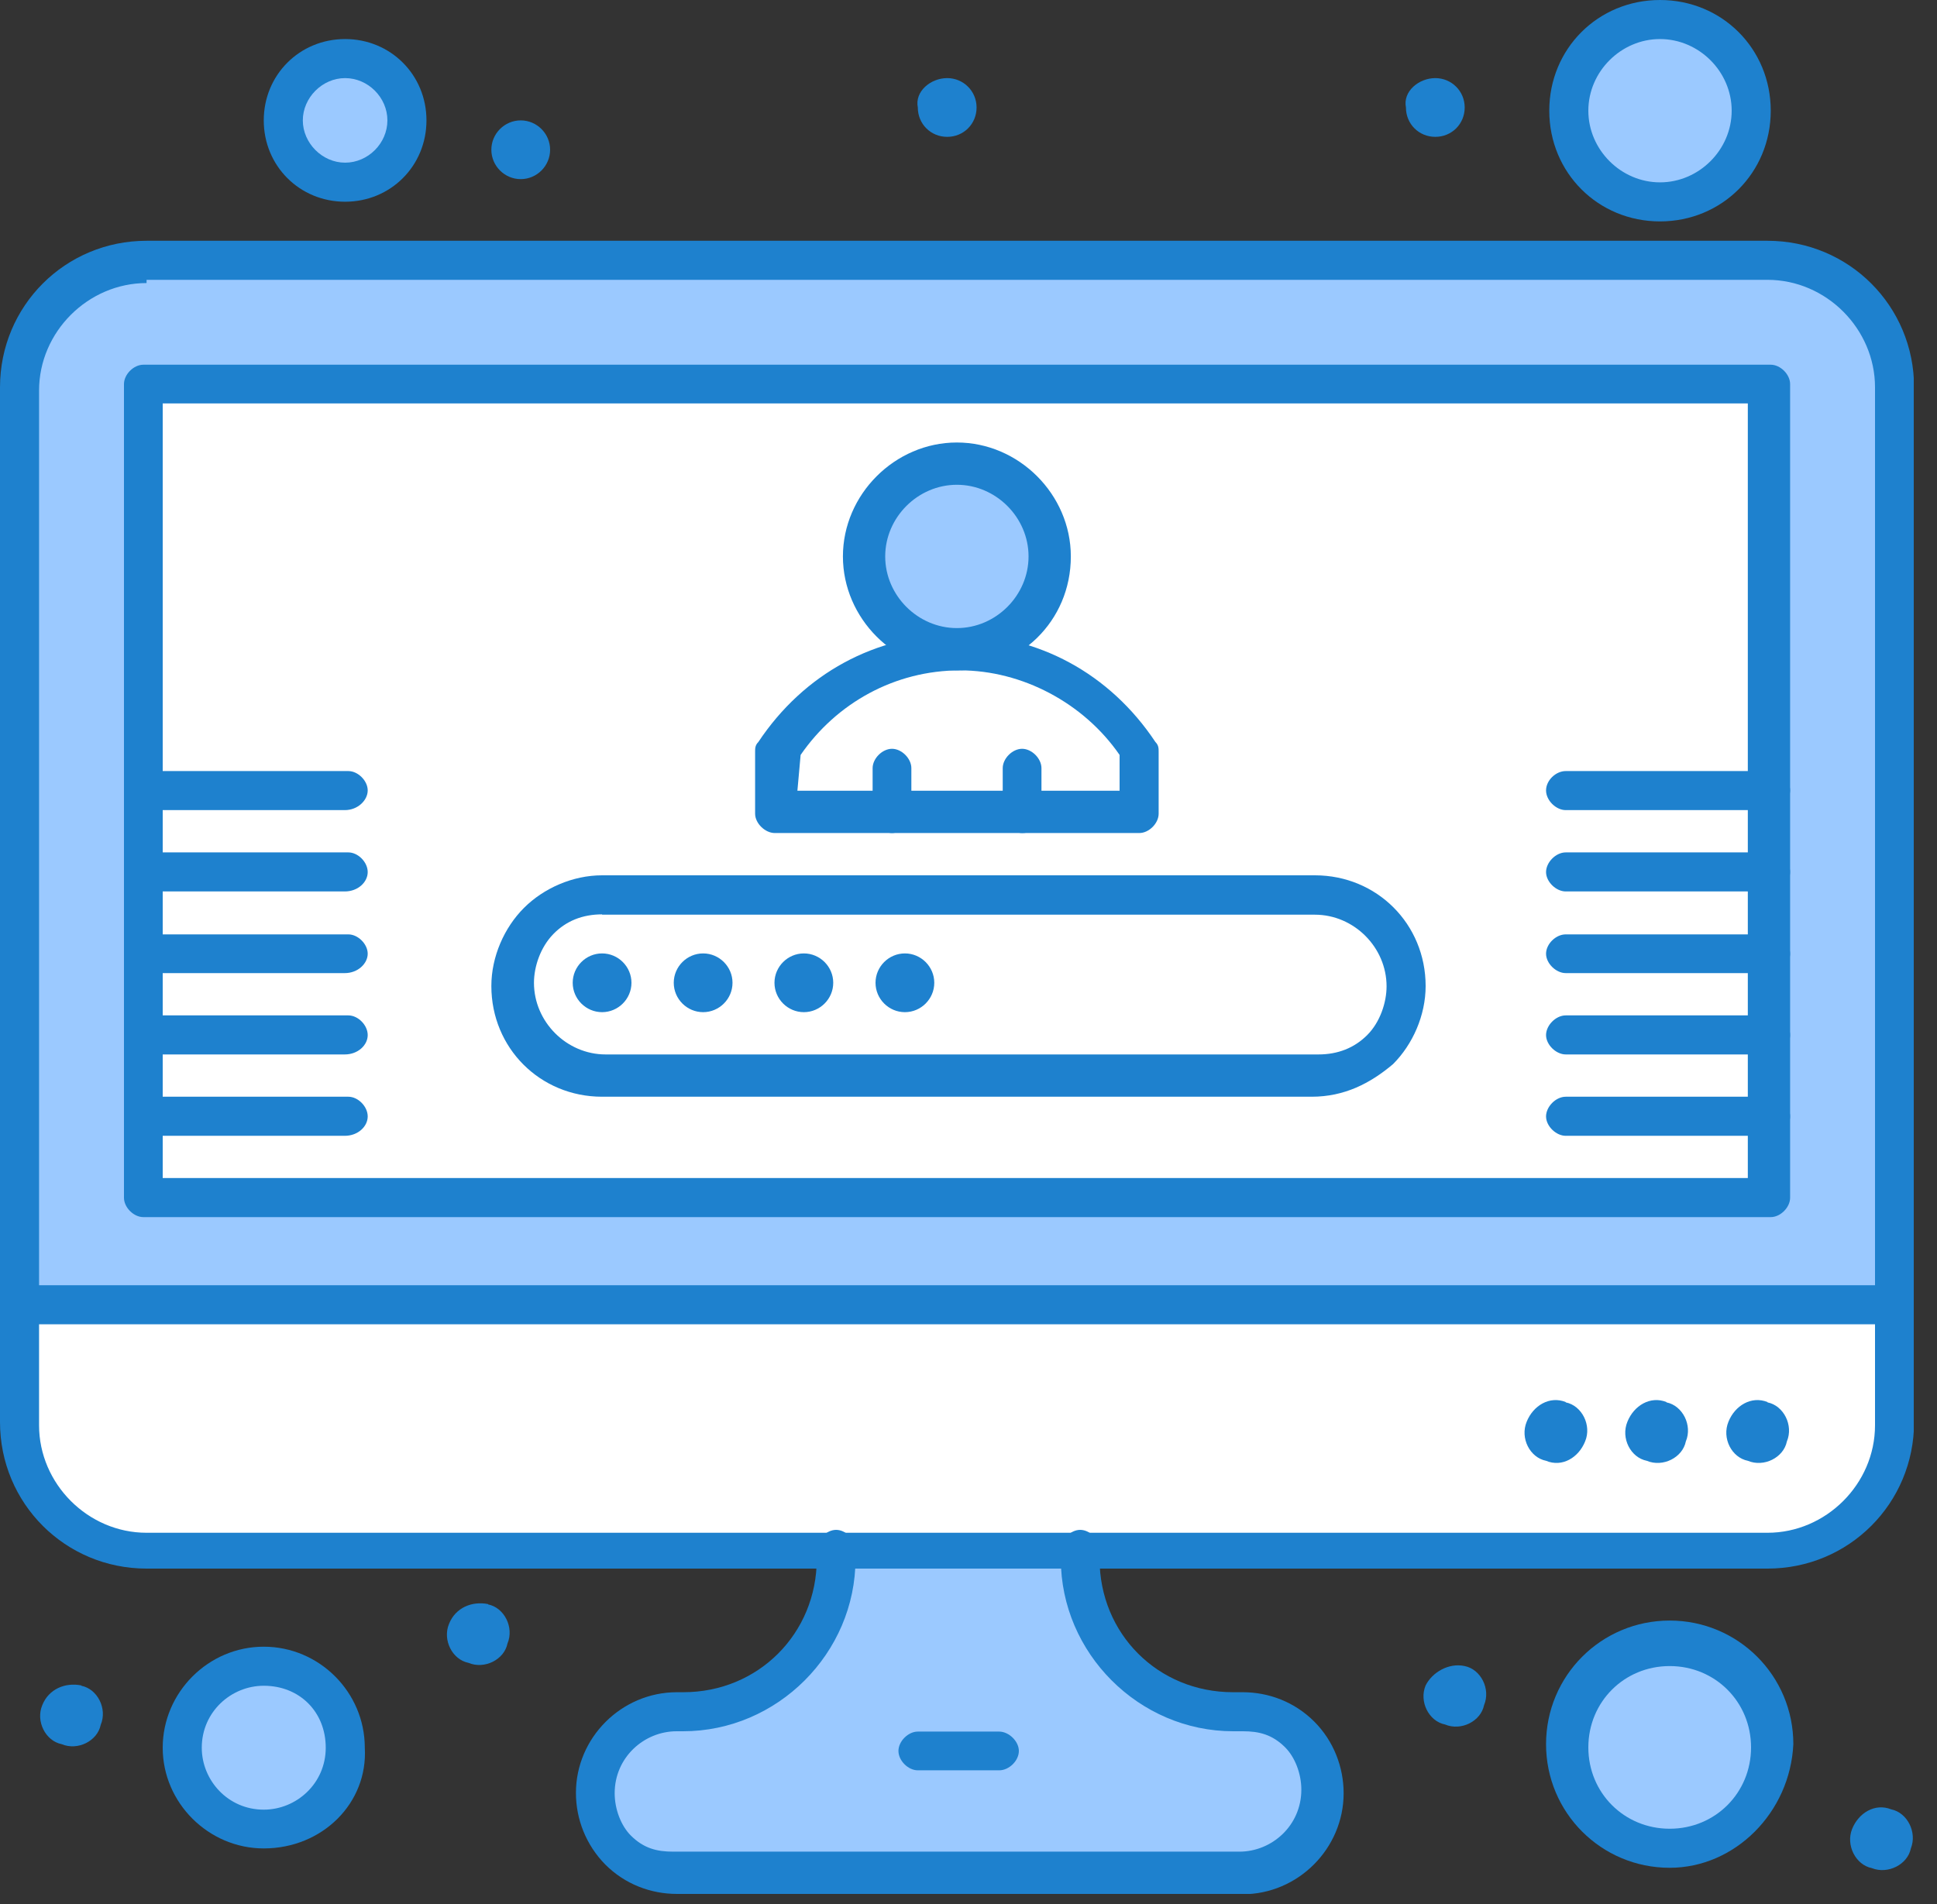 <svg width="60" height="59" viewBox="0 0 60 59" fill="none" xmlns="http://www.w3.org/2000/svg">
<rect x="0" y="0" width="60" height="59" fill="#333333" stroke="none"/>
<g clip-path="url(#clip0_389_350)">
<path d="M51.42 0.61C53.03 0.61 54.24 1.92 54.24 3.43C54.24 5.04 52.93 6.25 51.42 6.25C49.81 6.25 48.6 4.94 48.6 3.43C48.6 1.92 49.81 0.61 51.42 0.61Z" fill="#9BC9FF"/>
<path d="M10.69 1.81C11.7 1.81 12.61 2.62 12.61 3.73C12.61 4.74 11.8 5.65 10.69 5.65C9.58 5.65 8.77 4.84 8.77 3.73C8.77 2.62 9.68 1.81 10.69 1.81Z" fill="#9BC9FF"/>
<path d="M51.72 51.02C53.43 51.02 54.85 52.429 54.85 54.15C54.85 55.87 53.44 57.27 51.72 57.27C50 57.27 48.59 55.859 48.59 54.15C48.59 52.44 49.9 51.02 51.72 51.02Z" fill="#9BC9FF"/>
<path d="M8.17 51.62C9.58 51.62 10.69 52.73 10.69 54.14C10.69 55.55 9.58 56.66 8.17 56.66C6.76 56.66 5.65 55.55 5.65 54.14C5.65 52.73 6.86 51.62 8.17 51.62Z" fill="#9BC9FF"/>
<path d="M40.23 53.74C40.73 54.24 40.94 54.85 40.94 55.55C40.94 56.96 39.83 58.07 38.42 58.07H20.98C20.27 58.07 19.67 57.77 19.17 57.37C18.67 56.87 18.46 56.26 18.46 55.55C18.46 54.14 19.57 53.03 20.98 53.03H21.18C23.8 53.03 25.92 50.91 25.92 48.29V47.99H33.48V48.29C33.48 50.91 35.6 53.03 38.22 53.03H38.52C39.12 53.03 39.83 53.23 40.23 53.74Z" fill="#9BC9FF"/>
<path d="M0.71 40.43V44.06C0.71 46.18 2.42 47.99 4.64 47.99H54.75C56.87 47.99 58.68 46.28 58.68 44.06V40.43H0.71Z" fill="white"/>
<path d="M54.75 8.17H4.54C2.42 8.17 0.61 9.88 0.61 12.1V40.43H58.58V12C58.68 9.88 56.87 8.17 54.75 8.17Z" fill="#9BC9FF"/>
<path d="M4.44 11.9V24.5V27.02V29.54V32.06V34.58V37.1H54.85V34.58V32.06V29.54V27.02V24.5V11.9H4.44Z" fill="white"/>
<path d="M40.63 27.62H18.65C17.84 27.62 17.14 27.92 16.63 28.43C16.13 28.93 15.82 29.64 15.82 30.45C15.82 32.06 17.13 33.27 18.64 33.27H40.72C41.53 33.27 42.23 32.97 42.74 32.46C43.24 31.96 43.55 31.25 43.55 30.44C43.55 28.93 42.24 27.62 40.63 27.62Z" fill="white"/>
<path d="M31.66 25.1H24.1V23.18C25.31 21.37 27.33 20.16 29.75 20.16C32.17 20.16 34.19 21.37 35.4 23.18V25.1H31.67H31.66Z" fill="white"/>
<path d="M29.64 14.42C31.25 14.42 32.46 15.73 32.46 17.24C32.46 18.85 31.15 20.06 29.64 20.06C28.03 20.06 26.82 18.75 26.82 17.24C26.82 15.73 28.03 14.42 29.64 14.42Z" fill="#9BC9FF"/>
<path d="M58.58 56.059C59.08 56.16 59.39 56.77 59.19 57.27C59.09 57.77 58.48 58.08 57.98 57.88C57.48 57.779 57.17 57.169 57.37 56.669C57.57 56.169 58.08 55.859 58.58 56.059Z" fill="#1E81CE"/>
<path d="M54.75 43.45C55.25 43.55 55.56 44.16 55.35 44.66C55.25 45.16 54.64 45.47 54.14 45.26C53.64 45.16 53.33 44.56 53.54 44.05C53.74 43.55 54.25 43.24 54.75 43.44V43.45Z" fill="#1E81CE"/>
<path d="M51.62 43.45C52.12 43.55 52.43 44.16 52.22 44.66C52.12 45.16 51.51 45.47 51.01 45.26C50.51 45.16 50.2 44.56 50.41 44.05C50.61 43.55 51.12 43.24 51.62 43.44V43.45Z" fill="#1E81CE"/>
<path d="M48.5 43.45C49 43.55 49.31 44.16 49.1 44.66C48.9 45.16 48.39 45.47 47.89 45.26C47.39 45.16 47.08 44.56 47.29 44.05C47.49 43.55 48 43.24 48.5 43.44V43.45Z" fill="#1E81CE"/>
<path d="M45.37 51.62C45.87 51.72 46.18 52.33 45.97 52.83C45.87 53.33 45.26 53.64 44.76 53.43C44.26 53.33 43.95 52.72 44.16 52.22C44.36 51.82 44.87 51.51 45.37 51.62Z" fill="#1E81CE"/>
<path d="M44.46 2.42C44.96 2.42 45.37 2.82 45.37 3.33C45.37 3.84 44.97 4.24 44.46 4.24C43.95 4.24 43.55 3.84 43.55 3.33C43.45 2.83 43.95 2.42 44.46 2.42Z" fill="#1E81CE"/>
<path d="M29.34 2.42C29.84 2.42 30.25 2.82 30.25 3.33C30.25 3.84 29.85 4.24 29.34 4.24C28.83 4.24 28.43 3.84 28.43 3.33C28.33 2.83 28.83 2.42 29.34 2.42Z" fill="#1E81CE"/>
<path d="M28.03 29.54C28.53 29.54 28.94 29.95 28.94 30.45C28.94 30.95 28.53 31.36 28.03 31.36C27.53 31.36 27.12 30.95 27.12 30.45C27.12 29.95 27.53 29.54 28.03 29.54Z" fill="#1E81CE"/>
<path d="M24.9 29.54C25.4 29.54 25.81 29.95 25.81 30.45C25.81 30.95 25.4 31.36 24.9 31.36C24.4 31.36 23.99 30.95 23.99 30.45C23.99 29.95 24.4 29.54 24.9 29.54Z" fill="#1E81CE"/>
<path d="M21.78 29.54C22.28 29.54 22.69 29.95 22.69 30.45C22.69 30.95 22.28 31.36 21.78 31.36C21.28 31.36 20.87 30.95 20.87 30.45C20.87 29.95 21.28 29.54 21.78 29.54Z" fill="#1E81CE"/>
<path d="M18.65 29.54C19.15 29.54 19.56 29.95 19.56 30.45C19.56 30.95 19.15 31.36 18.65 31.36C18.15 31.36 17.74 30.95 17.74 30.45C17.74 29.95 18.15 29.54 18.65 29.54Z" fill="#1E81CE"/>
<path d="M16.13 3.73C16.63 3.73 17.04 4.14 17.04 4.64C17.04 5.14 16.63 5.55 16.13 5.55C15.63 5.55 15.22 5.14 15.22 4.64C15.22 4.14 15.63 3.73 16.13 3.73Z" fill="#1E81CE"/>
<path d="M15.12 49.71C15.62 49.81 15.93 50.42 15.72 50.92C15.62 51.42 15.01 51.73 14.51 51.52C14.01 51.42 13.7 50.81 13.91 50.31C14.11 49.81 14.62 49.6 15.12 49.7V49.71Z" fill="#1E81CE"/>
<path d="M2.52 52.23C3.02 52.33 3.33 52.94 3.12 53.44C3.02 53.94 2.41 54.25 1.91 54.04C1.41 53.94 1.1 53.33 1.31 52.83C1.51 52.33 2.02 52.12 2.52 52.22V52.23Z" fill="#1E81CE"/>
<path d="M38.51 58.68H20.97C20.16 58.68 19.36 58.38 18.75 57.77C18.15 57.16 17.84 56.36 17.84 55.55C17.84 53.84 19.25 52.43 20.97 52.43H21.17C23.49 52.43 25.3 50.61 25.3 48.3V48C25.3 47.7 25.6 47.4 25.9 47.4C26.2 47.4 26.5 47.7 26.5 48V48.3C26.5 51.22 24.08 53.64 21.16 53.64H20.96C19.95 53.64 19.04 54.45 19.04 55.56C19.04 56.06 19.24 56.57 19.54 56.87C19.94 57.27 20.35 57.37 20.85 57.37H38.39C39.4 57.37 40.31 56.56 40.31 55.45C40.31 54.95 40.11 54.44 39.81 54.14C39.41 53.74 39 53.64 38.5 53.64H38.2C35.28 53.64 32.86 51.22 32.86 48.3V48C32.86 47.7 33.16 47.4 33.46 47.4C33.76 47.4 34.06 47.7 34.06 48V48.3C34.06 50.62 35.87 52.43 38.19 52.43H38.49C39.3 52.43 40.1 52.73 40.71 53.34C41.31 53.94 41.62 54.75 41.62 55.56C41.62 57.27 40.21 58.69 38.49 58.69L38.51 58.68Z" fill="#1E81CE"/>
<path d="M58.68 41.03H0.71C0.41 41.03 0.11 40.73 0.11 40.43C0.11 40.13 0.41 39.82 0.71 39.82H58.68C58.98 39.82 59.28 40.12 59.28 40.43C59.28 40.74 58.98 41.03 58.68 41.03Z" fill="#1E81CE"/>
<path d="M30.95 54.85H28.43C28.13 54.85 27.83 54.55 27.83 54.25C27.83 53.95 28.13 53.65 28.43 53.65H30.95C31.25 53.65 31.56 53.95 31.56 54.25C31.56 54.55 31.26 54.85 30.95 54.85Z" fill="#1E81CE"/>
<path d="M8.17 57.27C6.46 57.27 5.04 55.859 5.04 54.15C5.04 52.44 6.45 51.02 8.17 51.02C9.89 51.02 11.3 52.429 11.3 54.15C11.4 55.859 9.99 57.27 8.17 57.27ZM8.17 52.23C7.16 52.23 6.25 53.039 6.25 54.15C6.25 55.16 7.06 56.069 8.17 56.069C9.18 56.069 10.09 55.26 10.09 54.15C10.09 53.039 9.28 52.23 8.17 52.23Z" fill="#1E81CE"/>
<path d="M51.72 57.87C49.6 57.87 47.89 56.16 47.89 54.04C47.89 51.92 49.6 50.21 51.72 50.21C53.84 50.21 55.55 51.92 55.55 54.04C55.45 56.16 53.74 57.87 51.72 57.87ZM51.72 51.62C50.31 51.62 49.2 52.73 49.2 54.14C49.2 55.55 50.31 56.66 51.72 56.66C53.13 56.66 54.24 55.55 54.24 54.14C54.24 52.73 53.13 51.62 51.72 51.62Z" fill="#1E81CE"/>
<path d="M54.75 48.6H4.54C2.02 48.6 0 46.58 0 44.06V12C0 9.48 2.02 7.46 4.54 7.46H54.75C57.27 7.46 59.29 9.48 59.29 12V44.06C59.29 46.58 57.27 48.6 54.75 48.6ZM4.54 8.77C2.73 8.77 1.21 10.28 1.21 12.1V44.16C1.21 45.97 2.72 47.49 4.54 47.49H54.75C56.56 47.49 58.08 45.98 58.08 44.16V12C58.08 10.19 56.57 8.67 54.75 8.67H4.54V8.77Z" fill="#1E81CE"/>
<path d="M54.85 37.71H4.44C4.14 37.71 3.84 37.41 3.84 37.11V11.9C3.84 11.6 4.14 11.3 4.44 11.3H54.85C55.15 11.3 55.45 11.6 55.45 11.9V37.11C55.45 37.41 55.15 37.71 54.85 37.71ZM5.04 36.5H54.14V12.5H5.04V36.5Z" fill="#1E81CE"/>
<path d="M10.69 35.191H4.44C4.14 35.191 3.84 34.891 3.84 34.59C3.84 34.291 4.14 33.98 4.44 33.98H10.79C11.09 33.98 11.39 34.281 11.39 34.59C11.39 34.901 11.09 35.191 10.68 35.191H10.69Z" fill="#1E81CE"/>
<path d="M10.69 32.67H4.44C4.14 32.67 3.84 32.37 3.84 32.07C3.84 31.77 4.14 31.46 4.44 31.46H10.79C11.09 31.46 11.39 31.76 11.39 32.07C11.39 32.38 11.09 32.67 10.68 32.67H10.69Z" fill="#1E81CE"/>
<path d="M54.85 35.191H48.5C48.2 35.191 47.89 34.891 47.89 34.59C47.89 34.291 48.19 33.98 48.5 33.98H54.85C55.15 33.98 55.45 34.281 55.45 34.59C55.45 34.901 55.15 35.191 54.85 35.191Z" fill="#1E81CE"/>
<path d="M54.85 32.67H48.5C48.2 32.67 47.89 32.37 47.89 32.07C47.89 31.77 48.19 31.46 48.5 31.46H54.85C55.15 31.46 55.45 31.76 55.45 32.07C55.45 32.38 55.15 32.67 54.85 32.67Z" fill="#1E81CE"/>
<path d="M10.69 30.15H4.44C4.14 30.15 3.84 29.85 3.84 29.55C3.84 29.25 4.14 28.95 4.44 28.95H10.79C11.09 28.95 11.39 29.25 11.39 29.55C11.39 29.85 11.09 30.15 10.68 30.15H10.69Z" fill="#1E81CE"/>
<path d="M54.85 30.15H48.5C48.2 30.15 47.89 29.85 47.89 29.55C47.89 29.25 48.19 28.95 48.5 28.95H54.85C55.15 28.95 55.45 29.25 55.45 29.55C55.45 29.85 55.15 30.15 54.85 30.15Z" fill="#1E81CE"/>
<path d="M10.69 27.62H4.44C4.14 27.62 3.84 27.32 3.84 27.02C3.84 26.72 4.14 26.41 4.44 26.41H10.79C11.09 26.41 11.39 26.71 11.39 27.02C11.39 27.33 11.09 27.62 10.68 27.62H10.69Z" fill="#1E81CE"/>
<path d="M54.85 27.62H48.5C48.2 27.62 47.89 27.32 47.89 27.02C47.89 26.72 48.19 26.41 48.5 26.41H54.85C55.15 26.41 55.45 26.71 55.45 27.02C55.45 27.33 55.15 27.62 54.85 27.62Z" fill="#1E81CE"/>
<path d="M10.69 25.1H4.44C4.14 25.1 3.84 24.8 3.84 24.49C3.84 24.18 4.14 23.89 4.44 23.89H10.79C11.09 23.89 11.39 24.19 11.39 24.49C11.39 24.79 11.09 25.1 10.68 25.1H10.69Z" fill="#1E81CE"/>
<path d="M54.85 25.1H48.5C48.2 25.1 47.89 24.8 47.89 24.49C47.89 24.18 48.19 23.89 48.5 23.89H54.85C55.15 23.89 55.45 24.19 55.45 24.49C55.45 24.79 55.15 25.1 54.85 25.1Z" fill="#1E81CE"/>
<path d="M10.69 6.25C9.28 6.25 8.17 5.14 8.17 3.73C8.17 2.32 9.28 1.21 10.69 1.21C12.1 1.21 13.21 2.32 13.21 3.73C13.21 5.14 12.1 6.25 10.69 6.25ZM10.69 2.42C9.98 2.42 9.38 3.03 9.38 3.73C9.38 4.43 9.98 5.04 10.69 5.04C11.4 5.04 12 4.44 12 3.73C12 3.02 11.4 2.42 10.69 2.42Z" fill="#1E81CE"/>
<path d="M51.42 6.86C49.5 6.86 47.99 5.35 47.99 3.43C47.99 1.51 49.5 0 51.42 0C53.34 0 54.85 1.51 54.85 3.43C54.85 5.35 53.34 6.86 51.42 6.86ZM51.42 1.21C50.21 1.21 49.2 2.22 49.2 3.43C49.2 4.64 50.21 5.65 51.42 5.65C52.63 5.65 53.64 4.64 53.64 3.43C53.64 2.22 52.63 1.21 51.42 1.21Z" fill="#1E81CE"/>
<path d="M40.63 33.98H18.65C16.73 33.98 15.22 32.47 15.22 30.55C15.22 29.64 15.62 28.74 16.23 28.13C16.84 27.52 17.74 27.12 18.65 27.12H40.73C42.65 27.12 44.16 28.63 44.16 30.55C44.16 31.46 43.76 32.36 43.15 32.97C42.44 33.57 41.64 33.98 40.63 33.98ZM18.65 28.33C18.05 28.33 17.54 28.53 17.14 28.94C16.74 29.35 16.54 29.95 16.54 30.45C16.54 31.66 17.55 32.67 18.76 32.67H40.84C41.44 32.67 41.95 32.47 42.35 32.07C42.75 31.67 42.95 31.06 42.95 30.56C42.95 29.35 41.94 28.34 40.73 28.34H18.65V28.33Z" fill="#1E81CE"/>
<path d="M29.64 20.77C27.72 20.77 26.11 19.16 26.11 17.24C26.11 15.32 27.72 13.71 29.64 13.71C31.56 13.71 33.17 15.32 33.17 17.24C33.17 19.26 31.56 20.77 29.64 20.77ZM29.64 15.02C28.43 15.02 27.42 16.03 27.42 17.24C27.42 18.45 28.43 19.46 29.64 19.46C30.85 19.46 31.86 18.45 31.86 17.24C31.86 16.03 30.85 15.02 29.64 15.02Z" fill="#1E81CE"/>
<path d="M35.29 25.81H24C23.7 25.81 23.39 25.51 23.39 25.21V23.29C23.39 23.19 23.39 23.09 23.49 22.99C24.9 20.87 27.12 19.66 29.64 19.66C32.16 19.66 34.38 20.87 35.79 22.99C35.89 23.09 35.89 23.19 35.89 23.29V25.21C35.89 25.51 35.59 25.81 35.29 25.81ZM24.7 24.5H34.68V23.39C33.57 21.78 31.66 20.77 29.74 20.77C27.72 20.77 25.91 21.78 24.8 23.39L24.7 24.5Z" fill="#1E81CE"/>
<path d="M31.66 25.81C31.36 25.81 31.06 25.51 31.06 25.21V23.8C31.06 23.5 31.36 23.2 31.66 23.2C31.96 23.2 32.26 23.5 32.26 23.8V25.21C32.36 25.51 32.06 25.81 31.66 25.81Z" fill="#1E81CE"/>
<path d="M27.63 25.81C27.33 25.81 27.03 25.51 27.03 25.21V23.8C27.03 23.5 27.33 23.2 27.63 23.2C27.93 23.2 28.23 23.5 28.23 23.8V25.21C28.23 25.51 27.93 25.81 27.63 25.81Z" fill="#1E81CE"/>
</g>
<defs>
<clipPath id="clip0_389_350">
<rect width="59.28" height="58.68" fill="white"/>
</clipPath>
</defs>
</svg>
